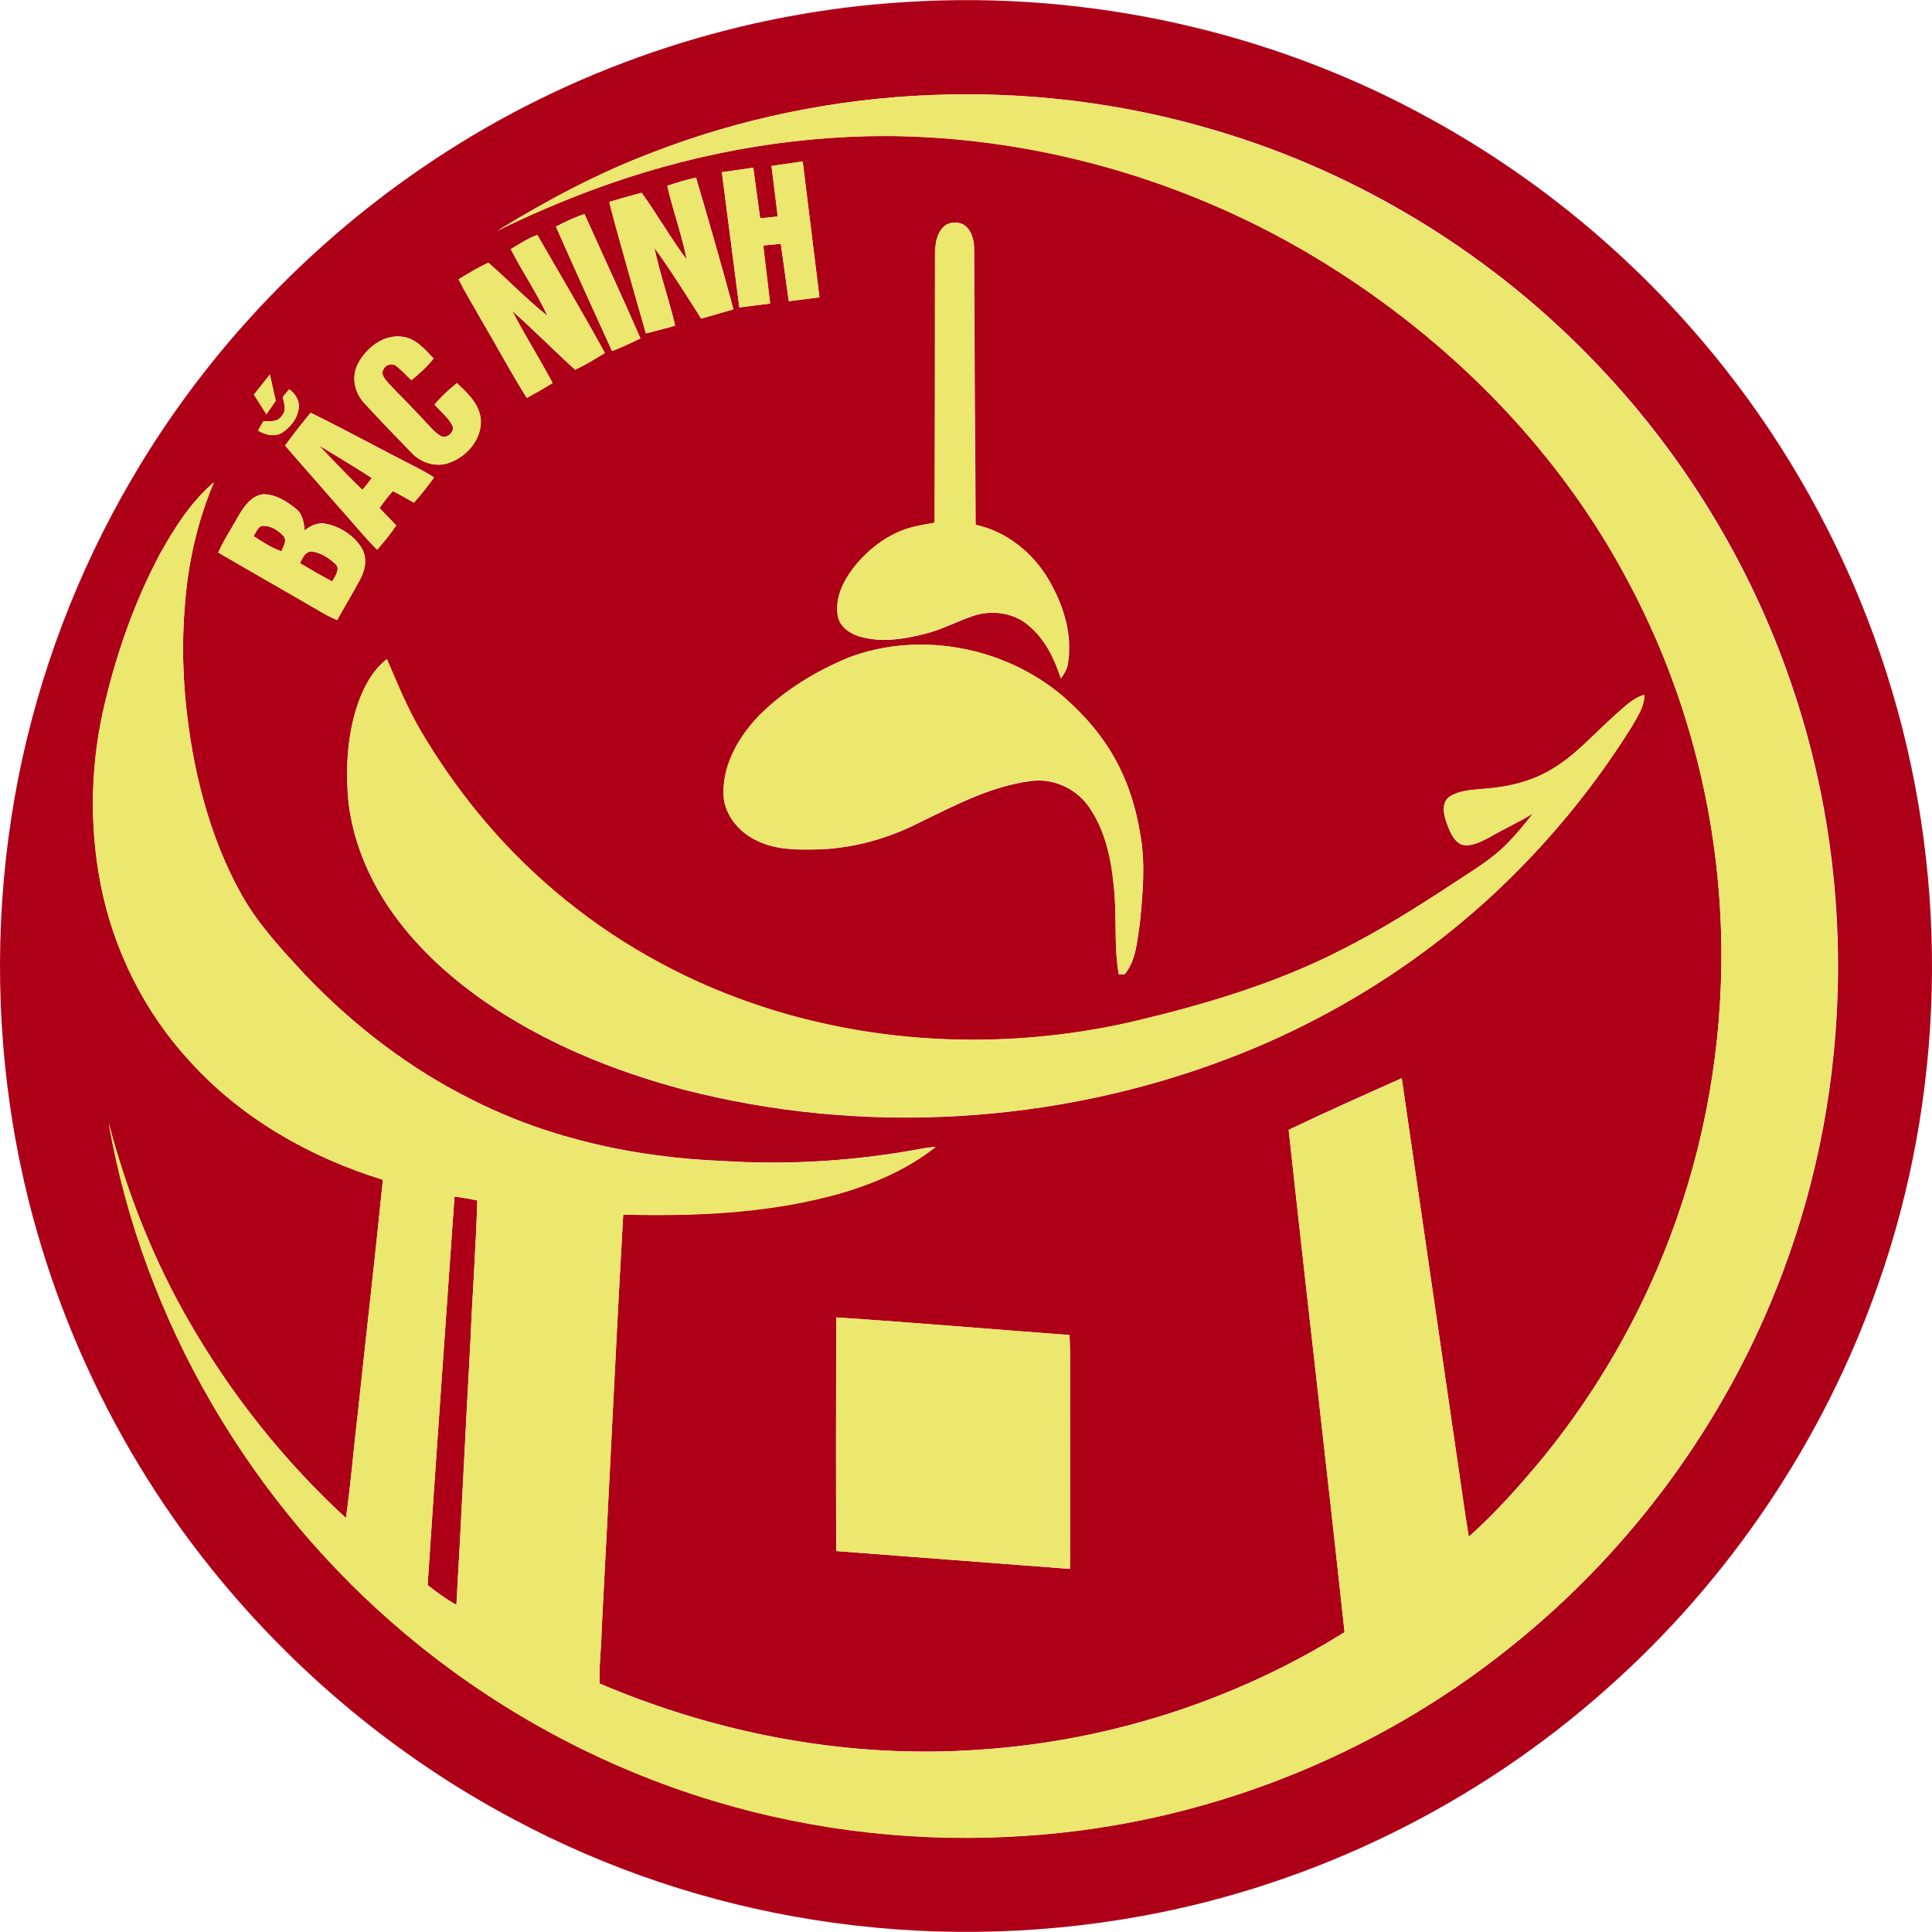<svg enable-background="new 0 0 898.848 898.751" height="316.228" viewBox="0 0 898.848 898.751" width="316.228" xmlns="http://www.w3.org/2000/svg"><g transform="translate(-18.553 -18.63)"><g fill="#ad0018"><path d="m440.4 19.5c84.5-5.3 170.4 13.7 244.4 54.8 60.1 33.1 112.3 80.2 151.6 136.4 27.6 39.5 48.8 83.4 62.5 129.6 26.7 89.7 24.5 187.7-6.6 276-25.1 71.8-68.8 137-125.7 187.5-60.7 54.3-136.6 91.6-216.8 106.2-50.3 9.2-102.1 9.8-152.5 1.8-48.9-7.7-96.5-23.6-140.1-47-53.9-28.6-101.7-68.5-140-116-49.8-61.8-82.7-137.1-94-215.8-7.3-50.6-6-102.5 3.9-152.7 9.7-48.7 27.5-95.7 52.6-138.6 35.8-61.5 86.6-114.1 146.5-152.5 63.9-41 138.4-65.2 214.2-69.7zm-118.8 70.2c-25 9.5-48.8 22.2-71.6 36.2 14.3-7 28.9-13.4 43.9-18.9 43.8-16.3 90.4-25.2 137.1-25.2 74.2.4 147.9 22.9 210.2 63.1 55.8 36 103.7 85.2 134.8 144.1 27.9 52.1 42.8 111 43.4 170 .5 46.1-7.6 92.3-24 135.4-13.9 36.7-33.7 71.1-58.4 101.6-10.9 13.2-22.3 26.1-35.1 37.5-2.2-12.9-3.8-25.8-5.8-38.8-8.5-58.2-16.9-116.3-25.4-174.5-17.6 7.8-35.2 15.7-52.6 24 8.4 77.9 17.6 155.8 26 233.7-51 31.9-110.1 50.8-170.1 54.7-60.2 4.3-121.1-7.2-176.5-30.8-.3-8.6.9-17.2 1-25.8 3.4-64.1 6.3-128.3 10-192.4 32 .8 64.4-.5 95.6-8.4 17.8-4.6 35.3-11.6 49.8-23.1-5.2.4-10.2 1.6-15.3 2.4-27.6 4.5-55.8 6-83.7 4.2-40.1-1.6-80.3-10.1-116.3-28.3-29.2-14.4-55.4-34.6-77.9-58.1-10.6-11.5-21.5-23-29.3-36.7-11.5-20.2-18.6-42.6-22.9-65.3-4.2-22.8-5.9-46.2-4-69.3 1.4-19.9 5.7-39.7 13.6-58.1-10.6 9.1-18.2 21.1-25 33.1-11.5 21.6-19.8 44.8-25.5 68.6-6.8 27.7-7.7 56.9-2.3 84.9 5.9 30.7 20.3 59.7 41.5 82.7 23.9 26.5 56 44.8 89.9 55.2-3.6 36-7.8 72-11.6 108-2 16.5-3.3 33-5.6 49.4-28.4-26.1-52.8-56.7-72.2-90.1-17.1-29.3-29.6-61-38.2-93.8 16.1 92.3 66.5 177.8 138.2 237.8 42.1 35.4 91.4 62.1 144.1 77.9 46.8 14 96 19.4 144.7 16 81.6-5.3 161.2-36.4 225-87.6 56.9-45.3 101.3-106.2 126.8-174.3 33.2-87.8 34.4-187.3 3.4-275.9-18.8-54.3-49.4-104.4-89-146-48.5-51.3-110.6-89.6-178.3-109.6-85.5-25.5-179.3-21.8-262.4 10.5zm55.9 6.1 2.9 23.5-8.2.9-3.2-23.6-14.6 2.1 8.1 62.9 14.3-1.8-3.2-27 8.2-.8 3.7 26.7 14.3-1.8-7.8-63.2zm-48.5 9.2c2.6 11.6 6.8 22.8 9.1 34.4-7.5-10-13.6-20.9-21-31.1-5 1.3-10.1 2.7-15 4.2.9 5.2 17 61.2 17 61.2s9.1-2.3 13.6-3.6c-2.9-12.2-7.1-24.1-9.7-36.3 7.9 10.6 21.8 33 21.8 33s10-2.8 15-4.3c-5.5-20.5-11.4-40.9-17.4-61.3-4.5 1-9 2.3-13.4 3.8zm-51.8 19c8.5 19.4 17.4 38.6 26.1 57.9 4.5-1.7 8.9-3.8 13.2-5.9-8.4-19.4-17.4-38.6-26-57.8-4.6 1.4-9 3.6-13.3 5.8zm180.1.4c-3 3-3.6 7.6-3.6 11.6-.1 41.9-.1 83.9-.2 125.8-5.1.9-10.3 1.7-15.1 3.6-9.2 3.6-17.1 10.1-23.1 18-4.5 6.1-8.2 13.7-6.9 21.5.7 5.1 5.4 8.4 10 9.8 10.1 3 20.8 1.3 30.8-1.3 7.6-1.9 14.6-5.7 22-8.2 8.7-3 19.2-1.6 26.2 4.6 7.5 6.3 11.8 15.3 14.8 24.4 1.4-2 2.8-4.2 3.2-6.7 2.3-13.5-2-27.2-8.7-38.8-7.3-12.7-19.7-22.8-34.2-25.9-.3-42.6-.6-85.1-.7-127.7.1-4.5-1.1-9.8-5.3-12.2-3.1-1.3-7-1-9.2 1.5zm-201.1 10.1c5.3 10.5 12.1 20.3 17 31-9.7-7.6-18.2-16.7-27.5-24.7-4.8 2.3-9.3 5-13.8 7.7 3.2 6.5 7.1 12.6 10.6 19 7.1 12 13.7 24.4 21.1 36.2 4.1-2.2 8-4.5 12-6.9-6-11.4-12.9-22.2-18.8-33.6 10 8.8 19.4 18.4 29.3 27.4 4.8-2.3 9.3-5 13.8-7.8-10.1-18.5-20.9-36.6-31.4-54.9-4.3 1.5-8.3 4.2-12.3 6.6zm-71.2 53.5c-3 5.9-1.5 13.3 3 18.1 7.2 7.8 14.6 15.5 22 23.1 4 4.3 10.2 6.5 16 5.1 8.8-2.4 16.6-10.7 16.2-20.2-.4-7.3-6.1-12.6-11.1-17.3-3.7 3-7.3 6.3-10.4 10 2.8 3.2 6.2 5.8 8.2 9.6 1.6 2.9-2.4 6.6-5.3 5-2.7-1.5-4.7-4-6.8-6.2-5.7-6.3-11.8-12.2-17.6-18.4-1.4-1.8-3.8-4.1-2.3-6.5 1-2.2 4.3-3.1 6.1-1.4 2.5 2 4.6 4.4 6.9 6.5 3.7-3.1 7.3-6.3 10.3-10.1-4.1-4.3-8.3-9.4-14.6-10.1-8.7-1.1-16.8 5.3-20.6 12.8zm-48.3 14.2 5.8 9.1 4.3-6.2-2.7-12.2zm13.4 1.1c.5 2.8 2 6.1-.3 8.6-1.8 3.1-5.6 2.7-8.6 2.6-.9 1.4-1.7 2.9-2.5 4.4 3.3 2 7.6 3.1 11.1 1 4-2.6 7.4-6.9 7.8-11.8.3-3.5-1.8-6.4-4.4-8.4-1.1 1.1-2.1 2.3-3.1 3.6zm1.1 22.6c7.9 9.1 15.9 18.1 23.8 27.2 6.4 7 12.3 14.5 19 21.2 3.2-3.6 6.1-7.3 8.9-11.3-2.6-2.7-5.2-5.4-7.8-8.1 1.9-2.8 4-5.4 6.2-7.9 3.3 1.7 6.5 3.6 9.8 5.4 3.4-3.7 6.4-7.7 9.4-11.7-2.7-1.8-5.6-3.3-8.4-4.8-16.4-8.3-32.5-17.2-49-25.3-4.2 5.1-8.2 10.1-11.9 15.3zm-21.7 32.7c-3.1 5.7-6.8 11.1-9.4 17 15.3 8.9 30.6 17.6 45.9 26.5 3 1.8 6.1 3.6 9.4 4.9 3.5-6.3 7.3-12.5 10.7-18.9 2.5-4.5 3.4-10.2.6-14.8-3.6-5.6-9.7-9.6-16.2-11-3.7-.9-7.3.7-10.2 3-.4-3.5-.8-7.4-3.8-9.8-4.3-3.6-9.7-7-15.5-7-5.5.7-8.9 5.7-11.5 10.1zm283.9 65.9c-15.2 6.3-29.6 15-41.3 26.7-9.3 9.6-16.9 22.2-16.9 35.9-.2 9.8 6.7 18.4 15.3 22.5 8.5 4.3 18.2 4.4 27.5 4.2 17-.3 33.8-5 48.9-12.8 16.3-7.9 32.8-16.6 51-19 10.2-1.5 20.7 3.1 26.8 11.3 7.8 10.6 10.8 23.9 12 36.8 1.7 13.9 0 28 2.4 41.8h2.7c5.5-6.7 5.8-15.8 7.1-23.9 1.3-13.6 2.7-27.5.2-41.1-1.8-11.3-5.1-22.4-10.3-32.5-6.2-12.2-15.2-22.7-25.4-31.6-27-23.1-66.6-30.9-100-18.3zm-228.4 21.7c-5 14.7-5.8 30.5-4.3 45.9 2.1 17.4 8.9 34.1 18.7 48.6 11.7 17.3 27.3 31.7 44.3 43.6 28 19.4 60 32.5 92.8 41.2 83.2 21.5 173.1 16.2 253.4-14.4 52.3-19.9 100.4-51.4 139.1-91.9 18.3-19.1 34.6-40 48.6-62.4 2.6-4.6 6-9.4 5.9-14.9-5.4 1.5-9.4 5.8-13.5 9.3-10.1 9-19 19.5-30.9 26.1-9.5 5.4-20.4 7.7-31.2 8.4-5 .5-10.5.7-14.9 3.5-3.8 2.6-2.9 7.8-1.7 11.5 1.5 4 3 8.8 7.1 10.8 4.7 1.3 9.3-1.4 13.4-3.5 6.5-3.8 13.4-6.9 19.9-10.9-3.9 5-7.9 9.9-12.4 14.4-7.1 7.2-15.9 12.2-24.2 17.8-17.1 11.2-34.5 22.2-52.8 31.4-30.7 15.7-64 25.5-97.5 33.4-60.3 13.7-124.7 10.6-182.8-11-33.2-12.3-64.2-30.8-90.6-54.4-22.4-19.9-41.4-43.5-56.7-69.3-6.5-10.8-11.2-22.6-16.2-34.1-6.6 5.1-10.7 12.9-13.5 20.9zm222.6 285.3c-.1 36.2-.2 72.5 0 108.7 36.2 2.7 72.5 5.6 108.7 8.3.2-21.5 0-43 .1-64.4-.2-14.8.3-29.6-.3-44.4-36.1-2.7-72.3-5.8-108.5-8.2z"/><path d="m166.9 225.8s16.6 9.9 24.7 15.2c-1.4 1.9-2.9 3.7-4.4 5.5-7.1-6.6-20.3-20.7-20.3-20.7z"/><path d="m136.5 268c1.3-1.8 2-4.8 4.6-4.8 3.5 0 6.8 2.1 9.2 4.6 2.1 2.2 0 5-.8 7.3-4.6-1.6-8.8-4.4-13-7.1z"/><path d="m158.1 280.6c1.2-2.4 2.6-5.9 5.9-5.4 3.9.6 7.5 2.9 10.4 5.6 2.8 2.3 0 5.9-1.3 8.3-5.1-2.6-10-5.6-15-8.5z"/><path d="m230 575.3c3.6.4 7.1 1.1 10.6 1.7-.6 22-2.3 44-3.2 66-2.3 40.7-4.2 81.5-6.5 122.2-4.8-2.6-9.1-5.8-13.4-9.2 3.9-60.2 8.3-120.4 12.5-180.7z"/></g><g fill="#ece76f"><path d="m321.6 89.7c83.1-32.3 176.9-36 262.2-10.4 67.7 20 129.8 58.3 178.3 109.6 39.6 41.6 70.2 91.8 89 146 31 88.6 29.8 188.1-3.4 275.9-25.5 68.1-69.9 129-126.8 174.3-63.8 51.2-143.4 82.3-225 87.6-48.7 3.4-98-2-144.7-16-52.7-15.8-102-42.5-144.1-77.9-71.6-60-121.9-145.5-138-237.8 8.6 32.7 21.1 64.5 38.2 93.8 19.4 33.4 43.8 64 72.2 90.1 2.4-16.4 3.6-32.9 5.6-49.4 3.8-36 8-72 11.6-108-33.9-10.4-66-28.7-89.9-55.2-21.2-23-35.6-52-41.5-82.7-5.4-28-4.6-57.2 2.3-84.9 5.8-23.8 14-47 25.5-68.6 6.7-12.1 14.3-24.1 25-33.1-7.8 18.4-12.2 38.1-13.6 58.1-1.9 23.1-.2 46.5 4 69.3 4.4 22.7 11.4 45.1 22.9 65.3 7.8 13.7 18.7 25.2 29.3 36.7 22.5 23.5 48.7 43.6 77.9 58.1 36 18.1 76.2 26.7 116.3 28.3 28 1.8 56.1.2 83.7-4.2 5.1-.8 10.1-1.9 15.3-2.4-14.5 11.5-32 18.5-49.8 23.1-31.2 8-63.6 9.2-95.6 8.4-3.6 64.1-6.5 128.3-10 192.4-.1 8.6-1.3 17.1-1 25.8 55.4 23.6 116.3 35 176.5 30.8 60-3.9 119.1-22.8 170.1-54.7-8.4-77.9-17.5-155.8-26-233.7 17.4-8.3 35-16.1 52.6-24 8.5 58.2 16.9 116.3 25.4 174.5 2 12.9 3.6 25.9 5.8 38.8 12.9-11.3 24.2-24.3 35.1-37.5 24.7-30.5 44.5-64.9 58.4-101.6 16.4-43.1 24.5-89.3 24-135.4-.6-59.1-15.5-118-43.4-170-31.1-58.9-79-108.2-134.9-144.1-62.3-40.2-136-62.7-210.2-63.1-46.8 0-93.4 8.8-137.1 25.2-14.9 5.6-29.6 11.9-43.9 18.9 22.9-14.1 46.7-26.8 71.7-36.3zm-91.6 485.6c-4.2 60.3-8.5 120.5-12.5 180.8 4.3 3.3 8.6 6.6 13.4 9.2 2.4-40.7 4.3-81.5 6.5-122.2.9-22 2.6-44 3.2-66-3.5-.7-7.1-1.4-10.6-1.8z"/><path d="m369 96.6 3.2 23.5 8.2-.8-2.9-23.5 14.5-2.1 7.8 63.2-14.2 1.8-3.7-26.7-8.2.8 3.2 27-14.3 1.8-8.2-62.9z"/><path d="m329 105c4.4-1.4 8.8-2.7 13.3-3.8 6 20.4 11.9 40.8 17.4 61.3-5 1.5-15 4.3-15 4.3s-13.9-22.4-21.8-33c2.6 12.3 6.9 24.1 9.7 36.3-4.5 1.3-13.6 3.6-13.6 3.6s-16.1-56-17-61.2c5-1.5 10-2.9 15-4.2 7.3 10.1 13.4 21.1 21 31.1-2.2-11.7-6.4-22.9-9-34.4z"/><path d="m277.2 124c4.3-2.2 8.7-4.3 13.3-5.8 8.6 19.3 17.6 38.5 26 57.8-4.3 2.1-8.7 4.2-13.2 5.9-8.8-19.3-17.6-38.5-26.1-57.9z"/><path d="m457.3 124.4c2.2-2.5 6-2.8 9-1.6 4.3 2.4 5.5 7.7 5.3 12.2.1 42.6.4 85.2.7 127.7 14.5 3 26.9 13.1 34.2 25.9 6.7 11.6 11 25.4 8.7 38.8-.4 2.5-1.8 4.7-3.2 6.7-2.9-9.1-7.3-18.1-14.8-24.4-7-6.3-17.5-7.6-26.2-4.6-7.4 2.5-14.4 6.3-22 8.2-10 2.6-20.7 4.3-30.8 1.3-4.6-1.4-9.3-4.7-10-9.8-1.2-7.8 2.4-15.4 6.9-21.5 6-7.8 13.9-14.4 23.1-18 4.8-1.9 10-2.6 15.1-3.6.1-41.9.2-83.9.2-125.8.2-3.9.8-8.5 3.8-11.5z"/><path d="m256.2 134.5c4-2.4 7.9-5 12.4-6.6 10.5 18.3 21.3 36.4 31.4 54.9-4.5 2.8-9 5.5-13.8 7.8-9.9-9-19.3-18.5-29.3-27.4 5.9 11.4 12.8 22.3 18.8 33.6-3.9 2.4-7.9 4.7-12 6.9-7.4-11.8-14-24.2-21.1-36.2-3.5-6.3-7.5-12.4-10.6-19 4.5-2.8 9-5.5 13.8-7.7 9.3 8.1 17.8 17.1 27.5 24.7-5-10.8-11.8-20.5-17.1-31z"/><path d="m185 188c3.8-7.5 11.9-13.9 20.7-12.7 6.3.7 10.6 5.8 14.6 10.1-2.9 3.9-6.6 7-10.3 10.1-2.3-2.2-4.4-4.5-6.9-6.5-1.9-1.6-5.1-.8-6.1 1.4-1.5 2.4.8 4.7 2.3 6.5 5.8 6.2 11.9 12.1 17.6 18.4 2.1 2.2 4.1 4.7 6.8 6.2 2.9 1.5 6.8-2.2 5.3-5-2-3.8-5.4-6.4-8.2-9.6 3.1-3.7 6.6-7 10.4-10 5 4.7 10.7 9.9 11.1 17.3.4 9.4-7.4 17.8-16.2 20.2-5.8 1.4-12-.8-16-5.1-7.4-7.6-14.8-15.2-22-23.1-4.6-4.8-6.2-12.3-3.1-18.2z"/><path d="m144.1 192.8 2.8 12.2-4.4 6.3-5.8-9.1z"/><path d="m150.1 203.3 3-3.6c2.6 2 4.7 5 4.4 8.4-.4 4.9-3.7 9.2-7.8 11.8-3.5 2.2-7.8 1-11.1-1 .8-1.5 1.6-3 2.5-4.4 3.1.2 6.8.5 8.6-2.6 2.4-2.5.9-5.8.4-8.6z"/><path d="m151.2 225.9c3.8-5.2 7.7-10.3 11.9-15.2 16.5 8.1 32.6 16.9 49 25.3 2.9 1.4 5.8 3 8.4 4.8-3 4-6 8-9.4 11.7-3.2-1.9-6.4-3.8-9.8-5.4-2.2 2.5-4.3 5.2-6.2 7.9 2.6 2.7 5.2 5.4 7.8 8.1-2.7 3.9-5.7 7.7-8.9 11.3-6.7-6.8-12.6-14.2-19-21.2-7.9-9.2-16-18.1-23.8-27.3zm15.7-.1s13.3 14 20.2 20.7c1.5-1.8 3-3.6 4.4-5.5-8-5.3-24.6-15.2-24.6-15.2z"/><path d="m129.5 258.6c2.6-4.4 6-9.4 11.5-10 5.9 0 11.2 3.3 15.5 7 2.9 2.4 3.4 6.3 3.8 9.8 2.9-2.3 6.4-3.9 10.2-3 6.5 1.5 12.6 5.4 16.2 11 2.9 4.5 1.9 10.3-.6 14.8-3.5 6.4-7.2 12.6-10.7 18.9-3.3-1.3-6.3-3.1-9.4-4.9-15.3-8.9-30.7-17.6-45.9-26.5 2.6-6 6.3-11.4 9.4-17.1zm7 9.4c4.1 2.7 8.3 5.4 13 7.1.8-2.3 2.9-5.1.8-7.3-2.3-2.5-5.6-4.6-9.2-4.6-2.6 0-3.3 3.1-4.6 4.8zm21.6 12.6c5 2.9 9.9 5.9 15.1 8.5 1.3-2.4 4.1-6 1.3-8.3-2.9-2.6-6.5-4.9-10.4-5.6-3.5-.5-4.8 3.1-6 5.4z"/><path d="m413.4 324.5c33.3-12.6 73-4.9 99.9 18.2 10.2 8.9 19.3 19.5 25.4 31.6 5.3 10.1 8.5 21.2 10.3 32.5 2.5 13.6 1.1 27.5-.2 41.1-1.3 8.2-1.7 17.3-7.1 23.9-.7 0-2 0-2.7 0-2.4-13.8-.7-27.9-2.4-41.8-1.3-12.9-4.3-26.2-12-36.8-6.1-8.3-16.6-12.8-26.8-11.3-18.2 2.4-34.7 11-51 19-15.1 7.8-31.9 12.5-48.9 12.8-9.3.2-19 .1-27.5-4.2-8.6-4-15.5-12.7-15.3-22.5 0-13.7 7.6-26.3 16.9-35.9 11.8-11.6 26.2-20.3 41.4-26.6z"/><path d="m185 346.2c2.7-8 6.9-15.8 13.6-21 5 11.6 9.7 23.3 16.2 34.1 15.3 25.8 34.3 49.4 56.7 69.3 26.4 23.6 57.4 42.1 90.6 54.4 58.1 21.6 122.5 24.7 182.8 11 33.5-7.9 66.8-17.7 97.5-33.4 18.3-9.2 35.7-20.1 52.8-31.4 8.3-5.5 17.1-10.6 24.2-17.8 4.5-4.5 8.5-9.4 12.4-14.4-6.4 4-13.4 7.1-19.9 10.9-4.1 2-8.6 4.8-13.4 3.5-4.1-2-5.7-6.8-7.1-10.8-1.3-3.7-2.1-8.9 1.7-11.5 4.4-2.8 9.8-3 14.9-3.5 10.8-.7 21.7-3 31.2-8.4 11.9-6.6 20.8-17.2 30.9-26.1 4.2-3.6 8.1-7.8 13.5-9.3.1 5.6-3.3 10.3-5.9 14.9-14 22.4-30.3 43.4-48.6 62.4-38.7 40.6-86.7 72-139.1 91.9-80.3 30.6-170.2 35.9-253.4 14.4-32.8-8.7-64.8-21.8-92.8-41.2-17.1-11.9-32.7-26.3-44.3-43.6-9.8-14.5-16.6-31.2-18.7-48.6-1.5-15.3-.7-31.1 4.2-45.8z"/><path d="m407.6 631.5c36.2 2.4 72.4 5.5 108.6 8.2.6 14.8.1 29.6.3 44.4-.1 21.5.1 43-.1 64.4-36.2-2.7-72.5-5.6-108.7-8.3-.2-36.2-.1-72.5-.1-108.7z"/></g></g></svg>